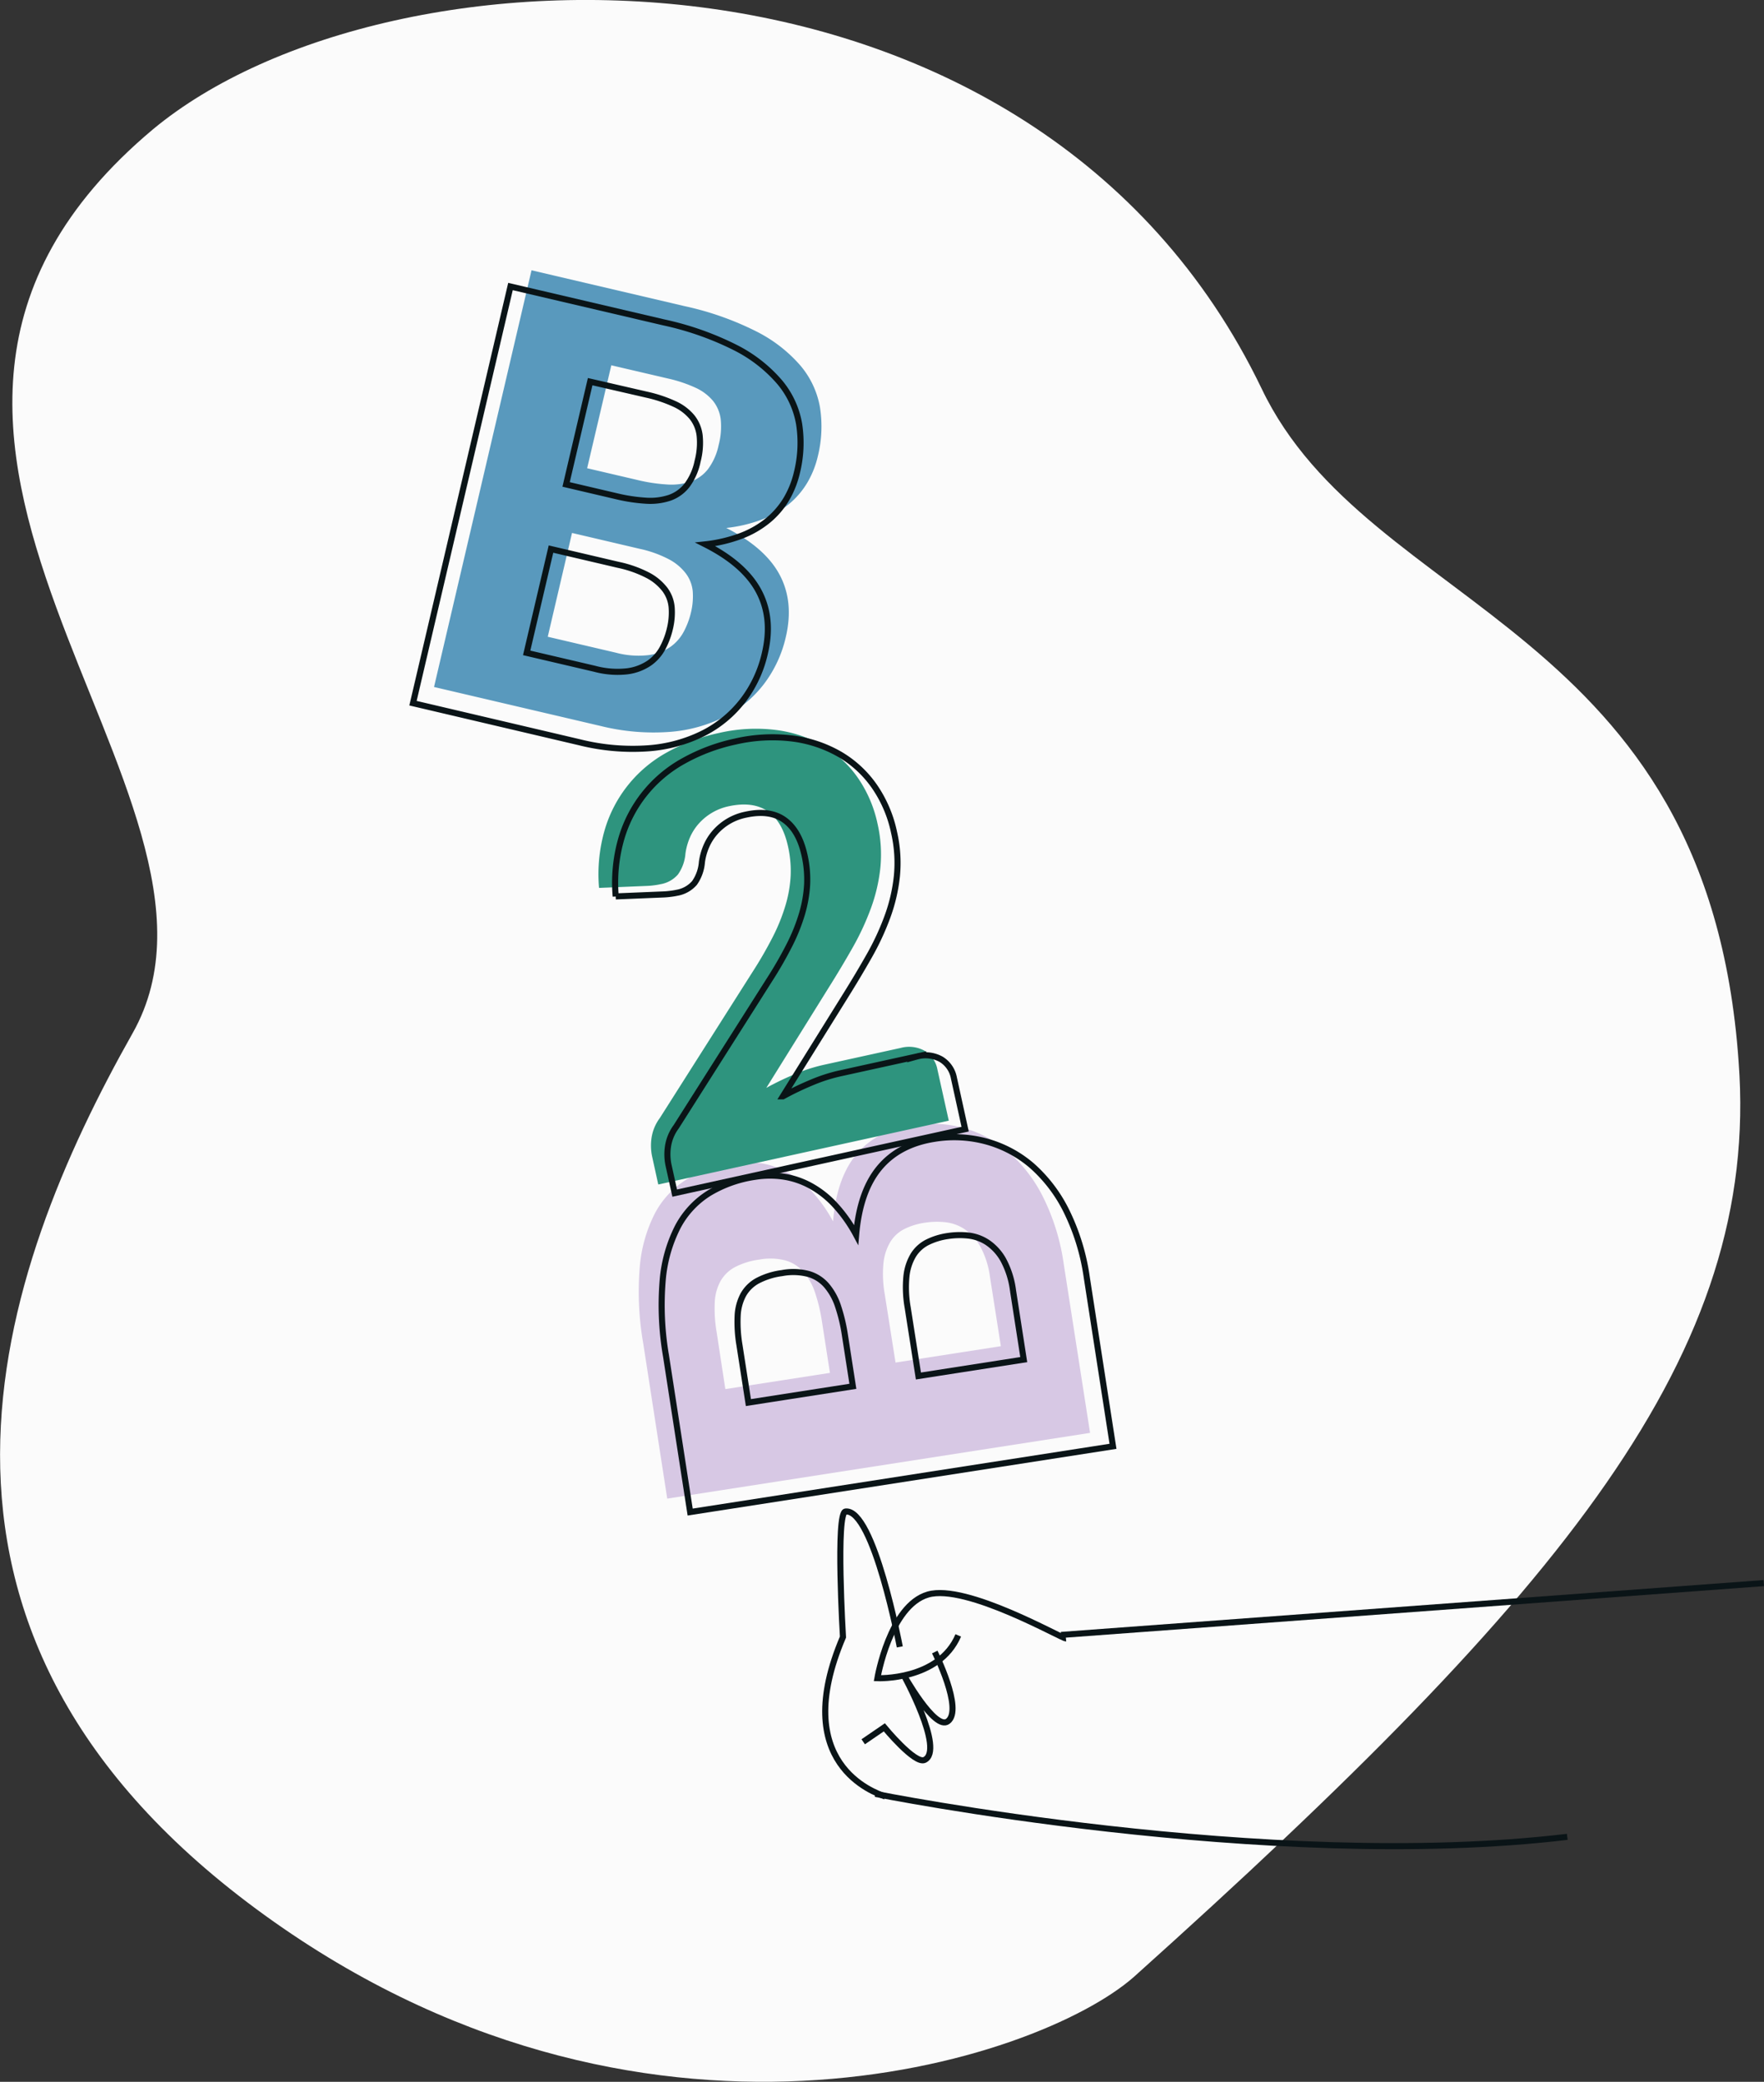 <svg xmlns="http://www.w3.org/2000/svg" viewBox="0 0 513.15 605.46"><rect x="0" y="0" width="513.15" height="605.46" fill="#333333" stroke="none"/><defs><style>.cls-1{fill:#fbfbfb;}.cls-2{fill:none;stroke:#0a1417;stroke-miterlimit:10.01;stroke-width:1.77px;}.cls-3{fill:#d7c8e4;}.cls-4{fill:#2e947e;}.cls-5{fill:#5999bd;}</style></defs><g id="Layer_2" data-name="Layer 2"><g id="Layer_1-2" data-name="Layer 1"><path id="Path_1371" data-name="Path 1371" class="cls-1" d="M505.77,308.82C496.85,181.23,398.16,178.27,367,113,301-24,113.24-19.57,44.45,37.65-62,126.92,77.8,231,38.58,300.48S-37,472.75,74.49,555.17s227.59,44.35,255.42,19.73C455.27,462.41,512.11,393.43,505.77,308.82Z"/><g id="Group_1360" data-name="Group 1360"><path id="Path_1383" data-name="Path 1383" class="cls-2" d="M308.65,475.5l204.43-15.08"/><path id="Path_1384" data-name="Path 1384" class="cls-2" d="M254.63,521.72s113.82,22.9,201.29,12.5"/><path id="Path_1385" data-name="Path 1385" class="cls-2" d="M257.52,522.48c-3.15-1.14-28-9.5-12.3-46.37,0,0-2.16-36.21.75-36.51,8.22-.87,15.78,39.37,15.78,39.37"/><path id="Path_1386" data-name="Path 1386" class="cls-2" d="M251.11,506.57l6.14-4.2s8.89,10.81,11.7,9.48c6-2.86-6.22-25-6.22-25s9.22,16.64,13,13.76c4.57-3.44-3.81-20.14-3.81-20.14"/><path id="Path_1387" data-name="Path 1387" class="cls-2" d="M310.08,476.51c-1.07.11-29-16-40.13-12.76s-14.71,24.33-14.71,24.33,17.88.76,23.52-12.45"/><path id="Path_16326" data-name="Path 16326" class="cls-3" d="M317.1,416.73l-123,19.12-7-45.24a87.18,87.18,0,0,1-1-22.06,41.94,41.94,0,0,1,4.4-15.64,25.62,25.62,0,0,1,9.19-9.86A35.89,35.89,0,0,1,213,338.34a27.22,27.22,0,0,1,8.16-.06,23.94,23.94,0,0,1,7.79,2.59,28.29,28.29,0,0,1,7.13,5.55,42.19,42.19,0,0,1,6.25,8.8q1.06-12.62,6.78-19.47t16.11-8.47a35.66,35.66,0,0,1,15.07.77,33.8,33.8,0,0,1,13.16,7.07,42.66,42.66,0,0,1,10.1,13.26,63.49,63.49,0,0,1,5.89,19.22Zm-75.67-17.45-2.31-14.86a49.58,49.58,0,0,0-2-8.42,17.86,17.86,0,0,0-3.37-6.09,11.06,11.06,0,0,0-5.27-3.33,17.59,17.59,0,0,0-7.64-.24,21.25,21.25,0,0,0-7.13,2.23,10.54,10.54,0,0,0-4.16,4.11,14.18,14.18,0,0,0-1.63,6.18,39.66,39.66,0,0,0,.53,8.43L211,404Zm19.08-3,30.64-4.76L288,371.46a25.53,25.53,0,0,0-2.87-9,14.72,14.72,0,0,0-4.58-5,12.59,12.59,0,0,0-5.59-2,23.18,23.18,0,0,0-5.94.15,19.69,19.69,0,0,0-5.94,1.83,10.17,10.17,0,0,0-4.08,3.75,15.06,15.06,0,0,0-2,6.14,33.43,33.43,0,0,0,.38,9.1Z"/><path id="Path_16327" data-name="Path 16327" class="cls-2" d="M323.77,420.64l-123,19.12-7-45.24a87.18,87.18,0,0,1-1-22.06,41.75,41.75,0,0,1,4.4-15.64,25.65,25.65,0,0,1,9.18-9.85,35.86,35.86,0,0,1,13.36-4.72,27.22,27.22,0,0,1,8.16-.06,23.8,23.8,0,0,1,7.79,2.6,28,28,0,0,1,7.13,5.54,42.13,42.13,0,0,1,6.26,8.8q1.07-12.61,6.78-19.47t16.1-8.47A35.7,35.7,0,0,1,287,332,34,34,0,0,1,300.15,339a43,43,0,0,1,10.1,13.26,63.86,63.86,0,0,1,5.89,19.22ZM248.1,403.19l-2.31-14.86a49.81,49.81,0,0,0-2-8.42,17.88,17.88,0,0,0-3.38-6.09,10.87,10.87,0,0,0-5.27-3.32,17.59,17.59,0,0,0-7.64-.24,21,21,0,0,0-7.13,2.23,10.52,10.52,0,0,0-4.16,4.1,14.36,14.36,0,0,0-1.63,6.18,40.33,40.33,0,0,0,.53,8.43l2.6,16.72Zm19.07-3,30.64-4.77-3.12-20.08a25.61,25.61,0,0,0-2.87-9,14.79,14.79,0,0,0-4.59-5,12.66,12.66,0,0,0-5.58-2,23.15,23.15,0,0,0-5.94.14,19.61,19.61,0,0,0-5.94,1.83,10.26,10.26,0,0,0-4.09,3.75,15,15,0,0,0-2,6.15,33.78,33.78,0,0,0,.37,9.09Z"/><g id="Group_1359" data-name="Group 1359"><path id="Path_16328" data-name="Path 16328" class="cls-4" d="M209,213.21a47.65,47.65,0,0,1,16.62-.92,36.72,36.72,0,0,1,13.76,4.55,31.8,31.8,0,0,1,10.13,9.32,37,37,0,0,1,5.78,13.48,40,40,0,0,1,.82,12.62,49.43,49.43,0,0,1-2.73,11.81,76.8,76.8,0,0,1-5.31,11.46q-3.21,5.67-6.93,11.59l-18.22,29.27a85.87,85.87,0,0,1,8.49-4.07,48.31,48.31,0,0,1,8.12-2.61L262,304.78a9.34,9.34,0,0,1,7,.84,8.05,8.05,0,0,1,3.7,5.45L276,325.93l-84.51,18.56-1.81-8.25a15.4,15.4,0,0,1-.14-5.33,12.73,12.73,0,0,1,2.38-5.71l27-42.53a116.94,116.94,0,0,0,5.89-10.2,54.14,54.14,0,0,0,3.69-9.16,36.5,36.5,0,0,0,1.5-8.55,32.2,32.2,0,0,0-.75-8.53Q227.67,239,223.4,236t-11.28-1.54a16.18,16.18,0,0,0-8.91,5.15,15.16,15.16,0,0,0-2.53,4,18,18,0,0,0-1.28,4.6,12.19,12.19,0,0,1-2.17,6.1,8.59,8.59,0,0,1-5.12,2.85,16.78,16.78,0,0,1-1.8.31c-.64.09-1.31.15-2,.18l-14.05.58a46.44,46.44,0,0,1,1.63-16.79,37.88,37.88,0,0,1,18.17-22.64A54,54,0,0,1,209,213.21Z"/><path id="Path_16329" data-name="Path 16329" class="cls-2" d="M213.8,215.69a47.91,47.91,0,0,1,16.62-.92,36.83,36.83,0,0,1,13.76,4.55,31.83,31.83,0,0,1,10.14,9.32,36.88,36.88,0,0,1,5.77,13.48,39.43,39.43,0,0,1,.82,12.63,48.87,48.87,0,0,1-2.73,11.8A75.81,75.81,0,0,1,252.87,278q-3.21,5.67-6.92,11.6l-18.22,29.26a85.87,85.87,0,0,1,8.49-4.07,48,48,0,0,1,8.12-2.61l22.45-4.93a9.31,9.31,0,0,1,7,.84,8.06,8.06,0,0,1,3.71,5.46l3.26,14.85L196.27,347l-1.82-8.25a15.4,15.4,0,0,1-.13-5.33,12.73,12.73,0,0,1,2.38-5.71l27-42.53a114.43,114.43,0,0,0,5.89-10.2,53.85,53.85,0,0,0,3.7-9.16,37.57,37.57,0,0,0,1.5-8.55,32.2,32.2,0,0,0-.75-8.53q-1.58-7.19-5.85-10.26t-11.28-1.54a16.1,16.1,0,0,0-8.9,5.15,15.16,15.16,0,0,0-2.53,4,17.57,17.57,0,0,0-1.29,4.61,12.14,12.14,0,0,1-2.16,6.09,8.68,8.68,0,0,1-5.12,2.86c-.56.12-1.15.22-1.8.3s-1.31.15-2,.18l-14,.58a46.22,46.22,0,0,1,1.63-16.79,37.88,37.88,0,0,1,18.17-22.64A54.06,54.06,0,0,1,213.8,215.69Z"/><path id="Path_16330" data-name="Path 16330" class="cls-5" d="M126.26,199.8,154.62,78.61l44.59,10.44A87.17,87.17,0,0,1,220,96.38a41.77,41.77,0,0,1,12.84,9.94,25.51,25.51,0,0,1,5.7,12.21,35.89,35.89,0,0,1-.63,14.15,27.23,27.23,0,0,1-3,7.59,23.86,23.86,0,0,1-5.32,6.26,28,28,0,0,1-7.82,4.52,42.09,42.09,0,0,1-10.5,2.5q11.3,5.72,15.51,13.59t1.82,18.1a35.7,35.7,0,0,1-6.36,13.69,33.75,33.75,0,0,1-11.49,9.54,42.56,42.56,0,0,1-16.07,4.4,64,64,0,0,1-20-1.74Zm44.54-63.62,14.64,3.42a48.5,48.5,0,0,0,8.56,1.3,17.82,17.82,0,0,0,6.91-.84,10.91,10.91,0,0,0,5.06-3.64,17.71,17.71,0,0,0,3.09-7,21.18,21.18,0,0,0,.6-7.44,10.6,10.6,0,0,0-2.25-5.4,14.4,14.4,0,0,0-5.11-3.83,40.39,40.39,0,0,0-8-2.67l-16.47-3.84ZM166.4,155l-7.06,30.19,19.8,4.63a25.42,25.42,0,0,0,9.43.72,14.83,14.83,0,0,0,6.39-2.36,12.71,12.71,0,0,0,3.93-4.44,22.91,22.91,0,0,0,2.1-5.56,19.83,19.83,0,0,0,.53-6.19,10.22,10.22,0,0,0-2-5.2,15,15,0,0,0-4.95-4.14,33.6,33.6,0,0,0-8.59-3.06Z"/><path id="Path_16331" data-name="Path 16331" class="cls-2" d="M120.14,204.51,148.5,83.33l44.58,10.43a86.87,86.87,0,0,1,20.83,7.33,41.69,41.69,0,0,1,12.85,10,25.65,25.65,0,0,1,5.7,12.21,35.89,35.89,0,0,1-.64,14.15,27.45,27.45,0,0,1-3,7.59,23.82,23.82,0,0,1-5.33,6.25,28.12,28.12,0,0,1-7.81,4.53,43.09,43.09,0,0,1-10.5,2.5q11.3,5.72,15.51,13.58T222.5,190a35.37,35.37,0,0,1-6.36,13.68,33.8,33.8,0,0,1-11.49,9.55,42.7,42.7,0,0,1-16.07,4.4,63.71,63.71,0,0,1-20-1.75Zm44.54-63.62,14.64,3.43a49.33,49.33,0,0,0,8.55,1.3,18,18,0,0,0,6.91-.84,11,11,0,0,0,5.07-3.64,17.56,17.56,0,0,0,3.08-7,21,21,0,0,0,.6-7.45,10.5,10.5,0,0,0-2.24-5.39,14.25,14.25,0,0,0-5.11-3.83,40,40,0,0,0-8-2.67L171.68,111Zm-4.4,18.8-7.07,30.19,19.8,4.63a25.46,25.46,0,0,0,9.44.73,14.77,14.77,0,0,0,6.39-2.37,12.59,12.59,0,0,0,3.93-4.43,23.2,23.2,0,0,0,2.09-5.56,19.86,19.86,0,0,0,.53-6.19,10.12,10.12,0,0,0-1.94-5.2,15,15,0,0,0-4.95-4.15,33.58,33.58,0,0,0-8.59-3.05Z"/></g></g></g></g></svg>